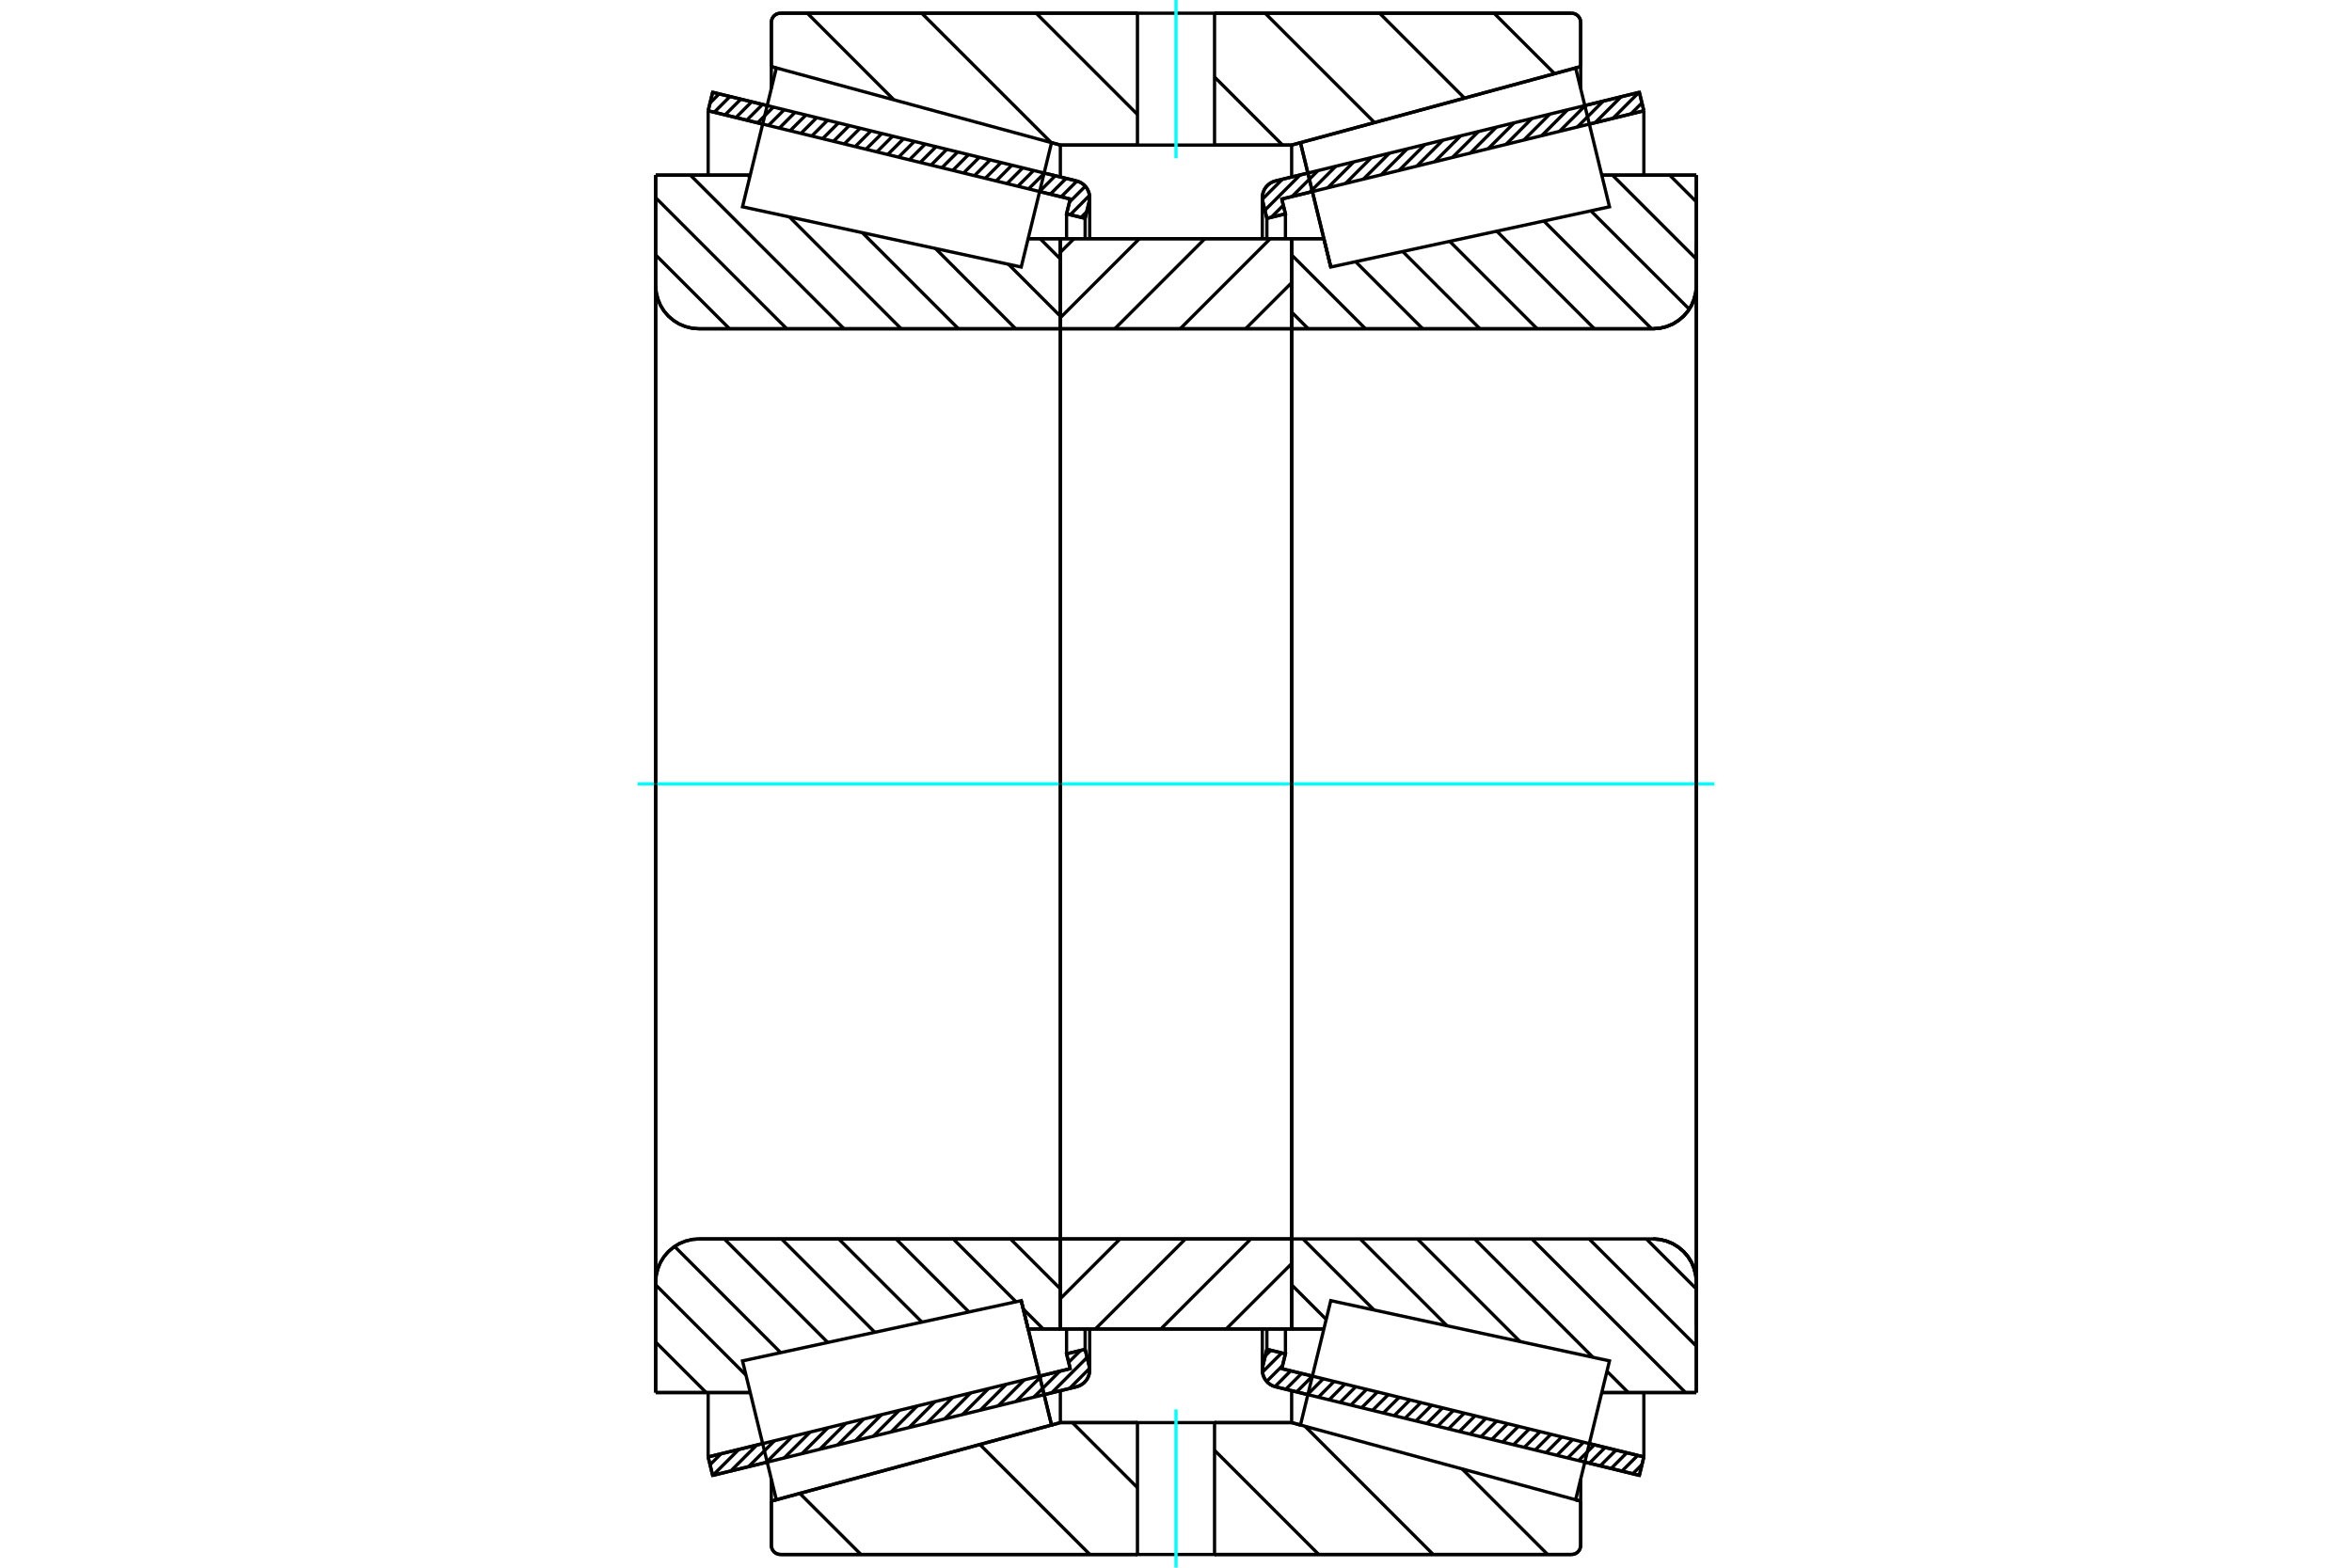 <?xml version="1.0" standalone="no"?>
<!DOCTYPE svg PUBLIC "-//W3C//DTD SVG 1.1//EN"
	"http://www.w3.org/Graphics/SVG/1.1/DTD/svg11.dtd">
<svg xmlns="http://www.w3.org/2000/svg" height="100%" width="100%" viewBox="0 0 36000 24000">
	<rect x="-1800" y="-1200" width="39600" height="26400" style="fill:#FFF"/>
	<g style="fill:none; fill-rule:evenodd" transform="matrix(1 0 0 1 0 0)">
		<g style="fill:none; stroke:#000; stroke-width:50; shape-rendering:geometricPrecision">
			<line x1="20018" y1="21351" x2="19522" y2="21230"/>
			<line x1="25092" y1="22587" x2="24258" y2="22384"/>
			<line x1="25161" y1="22304" x2="25092" y2="22587"/>
			<line x1="24327" y1="22100" x2="25161" y2="22304"/>
			<line x1="19619" y1="20953" x2="20088" y2="21067"/>
			<line x1="19675" y1="20726" x2="19619" y2="20953"/>
			<line x1="19391" y1="20657" x2="19675" y2="20726"/>
			<line x1="19329" y1="20912" x2="19391" y2="20657"/>
			<polyline points="19329,20912 19323,20943 19321,20974 19325,21018 19336,21060 19353,21100 19378,21137 19407,21169 19442,21195 19480,21216 19522,21230"/>
			<line x1="24258" y1="1616" x2="25092" y2="1413"/>
			<line x1="19522" y1="2770" x2="20018" y2="2649"/>
			<polyline points="19522,2770 19480,2784 19442,2805 19407,2831 19378,2863 19353,2900 19336,2940 19325,2982 19321,3026 19323,3057 19329,3088"/>
			<line x1="19391" y1="3343" x2="19329" y2="3088"/>
			<line x1="19675" y1="3274" x2="19391" y2="3343"/>
			<line x1="19619" y1="3047" x2="19675" y2="3274"/>
			<line x1="20088" y1="2933" x2="19619" y2="3047"/>
			<line x1="25161" y1="1696" x2="24327" y2="1900"/>
			<line x1="25092" y1="1413" x2="25161" y2="1696"/>
			<line x1="19391" y1="20345" x2="19391" y2="20657"/>
			<line x1="19391" y1="3343" x2="19391" y2="3655"/>
			<line x1="19675" y1="20345" x2="19675" y2="20726"/>
			<line x1="19675" y1="3274" x2="19675" y2="3655"/>
			<line x1="25161" y1="21319" x2="25161" y2="22304"/>
			<line x1="25161" y1="1696" x2="25161" y2="2681"/>
			<line x1="19321" y1="20346" x2="19321" y2="20974"/>
			<line x1="19321" y1="3026" x2="19321" y2="3654"/>
			<line x1="11742" y1="22384" x2="10908" y2="22587"/>
			<line x1="16478" y1="21230" x2="15982" y2="21351"/>
			<polyline points="16478,21230 16520,21216 16558,21195 16593,21169 16622,21137 16647,21100 16664,21060 16675,21018 16679,20974 16677,20943 16671,20912"/>
			<line x1="16609" y1="20657" x2="16671" y2="20912"/>
			<line x1="16325" y1="20726" x2="16609" y2="20657"/>
			<line x1="16381" y1="20953" x2="16325" y2="20726"/>
			<line x1="15912" y1="21067" x2="16381" y2="20953"/>
			<line x1="10839" y1="22304" x2="11673" y2="22100"/>
			<line x1="10908" y1="22587" x2="10839" y2="22304"/>
			<line x1="15982" y1="2649" x2="16478" y2="2770"/>
			<line x1="10908" y1="1413" x2="11742" y2="1616"/>
			<line x1="10839" y1="1696" x2="10908" y2="1413"/>
			<line x1="11673" y1="1900" x2="10839" y2="1696"/>
			<line x1="16381" y1="3047" x2="15912" y2="2933"/>
			<line x1="16325" y1="3274" x2="16381" y2="3047"/>
			<line x1="16609" y1="3343" x2="16325" y2="3274"/>
			<line x1="16671" y1="3088" x2="16609" y2="3343"/>
			<polyline points="16671,3088 16677,3057 16679,3026 16675,2982 16664,2940 16647,2900 16622,2863 16593,2831 16558,2805 16520,2784 16478,2770"/>
			<line x1="16325" y1="3655" x2="16325" y2="3274"/>
			<line x1="16325" y1="20726" x2="16325" y2="20345"/>
			<line x1="10839" y1="2681" x2="10839" y2="1696"/>
			<line x1="10839" y1="22304" x2="10839" y2="21319"/>
			<line x1="16609" y1="3655" x2="16609" y2="3343"/>
			<line x1="16609" y1="20657" x2="16609" y2="20345"/>
			<line x1="16679" y1="3654" x2="16679" y2="3026"/>
			<line x1="16679" y1="20974" x2="16679" y2="20346"/>
			<line x1="20369" y1="4088" x2="20369" y2="4088"/>
			<line x1="20263" y1="3654" x2="20369" y2="4088"/>
			<line x1="19770" y1="3654" x2="20263" y2="3654"/>
			<polyline points="19770,5009 19770,5013 19771,5016 19772,5020 19774,5023 19777,5026 19779,5028 19783,5030 19786,5031 19790,5032 19793,5033"/>
			<line x1="25303" y1="5033" x2="19793" y2="5033"/>
			<polyline points="25303,5033 25406,5025 25507,5000 25603,4961 25691,4906 25770,4839 25838,4760 25892,4672 25931,4576 25956,4475 25964,4372"/>
			<line x1="25964" y1="2681" x2="25964" y2="4372"/>
			<line x1="25964" y1="2681" x2="24517" y2="2681"/>
			<line x1="25964" y1="21319" x2="24517" y2="21319"/>
			<line x1="25964" y1="19628" x2="25964" y2="21319"/>
			<polyline points="25964,19628 25956,19525 25931,19424 25892,19328 25838,19240 25770,19161 25691,19094 25603,19039 25507,19000 25406,18975 25303,18967"/>
			<polyline points="19793,18967 19790,18968 19786,18969 19783,18970 19779,18972 19777,18974 19774,18977 19772,18980 19771,18984 19770,18987 19770,18991"/>
			<line x1="20263" y1="20346" x2="19770" y2="20346"/>
			<line x1="24517" y1="3192" x2="24517" y2="3191"/>
			<line x1="24517" y1="20809" x2="24517" y2="20808"/>
			<polyline points="19770,5009 19770,5013 19771,5016 19772,5020 19774,5023 19777,5026 19779,5028 19783,5030 19786,5031 19790,5032 19793,5033"/>
			<polyline points="19793,18967 19790,18968 19786,18969 19783,18970 19779,18972 19777,18974 19774,18977 19772,18980 19771,18984 19770,18987 19770,18991"/>
			<polyline points="25303,5033 25406,5025 25507,5000 25603,4961 25691,4906 25770,4839 25838,4760 25892,4672 25931,4576 25956,4475 25964,4372"/>
			<polyline points="25964,19628 25956,19525 25931,19424 25892,19328 25838,19240 25770,19161 25691,19094 25603,19039 25507,19000 25406,18975 25303,18967"/>
			<line x1="15631" y1="19912" x2="15631" y2="19912"/>
			<line x1="15737" y1="20346" x2="15631" y2="19912"/>
			<line x1="16230" y1="20346" x2="15737" y2="20346"/>
			<polyline points="16230,18991 16230,18987 16229,18984 16228,18980 16226,18977 16223,18974 16221,18972 16217,18970 16214,18969 16210,18968 16207,18967"/>
			<line x1="10697" y1="18967" x2="16207" y2="18967"/>
			<polyline points="10697,18967 10594,18975 10493,19000 10397,19039 10309,19094 10230,19161 10162,19240 10108,19328 10069,19424 10044,19525 10036,19628"/>
			<line x1="10036" y1="21319" x2="10036" y2="19628"/>
			<line x1="10036" y1="21319" x2="11483" y2="21319"/>
			<line x1="10036" y1="2681" x2="11483" y2="2681"/>
			<line x1="10036" y1="4372" x2="10036" y2="2681"/>
			<polyline points="10036,4372 10044,4475 10069,4576 10108,4672 10162,4760 10230,4839 10309,4906 10397,4961 10493,5000 10594,5025 10697,5033"/>
			<line x1="16207" y1="5033" x2="10697" y2="5033"/>
			<polyline points="16207,5033 16210,5032 16214,5031 16217,5030 16221,5028 16223,5026 16226,5023 16228,5020 16229,5016 16230,5013 16230,5009"/>
			<line x1="15737" y1="3654" x2="16230" y2="3654"/>
			<line x1="11483" y1="20808" x2="11483" y2="20809"/>
			<line x1="11483" y1="3191" x2="11483" y2="3192"/>
			<line x1="10036" y1="19628" x2="10036" y2="4372"/>
			<line x1="24052" y1="23798" x2="18590" y2="23798"/>
			<line x1="17410" y1="23798" x2="11948" y2="23798"/>
			<polyline points="24052,23798 24075,23796 24096,23791 24117,23783 24136,23771 24153,23757 24167,23740 24179,23721 24187,23700 24192,23679 24194,23657"/>
			<line x1="24194" y1="22981" x2="24194" y2="23657"/>
			<line x1="24117" y1="22960" x2="24194" y2="22981"/>
			<line x1="19770" y1="21779" x2="19905" y2="21816"/>
			<line x1="16230" y1="21779" x2="17410" y2="21779"/>
			<line x1="18590" y1="21779" x2="19770" y2="21779"/>
			<line x1="16095" y1="21816" x2="16230" y2="21779"/>
			<line x1="11806" y1="22981" x2="11883" y2="22960"/>
			<line x1="11806" y1="23657" x2="11806" y2="22981"/>
			<polyline points="11806,23657 11808,23679 11813,23700 11821,23721 11833,23740 11847,23757 11864,23771 11883,23783 11904,23791 11925,23796 11948,23798"/>
			<line x1="18590" y1="202" x2="24052" y2="202"/>
			<line x1="11948" y1="202" x2="17410" y2="202"/>
			<polyline points="11948,202 11925,204 11904,209 11883,217 11864,229 11847,243 11833,260 11821,279 11813,300 11808,321 11806,343"/>
			<line x1="11806" y1="1019" x2="11806" y2="343"/>
			<line x1="11883" y1="1040" x2="11806" y2="1019"/>
			<line x1="16230" y1="2221" x2="16095" y2="2184"/>
			<line x1="17410" y1="2221" x2="16230" y2="2221"/>
			<line x1="19770" y1="2221" x2="18590" y2="2221"/>
			<line x1="19905" y1="2184" x2="19770" y2="2221"/>
			<line x1="24194" y1="1019" x2="24117" y2="1040"/>
			<line x1="24194" y1="343" x2="24194" y2="1019"/>
			<polyline points="24194,343 24192,321 24187,300 24179,279 24167,260 24153,243 24136,229 24117,217 24096,209 24075,204 24052,202"/>
			<line x1="16230" y1="21289" x2="16230" y2="21779"/>
			<line x1="16230" y1="2221" x2="16230" y2="2711"/>
			<line x1="19770" y1="21289" x2="19770" y2="21779"/>
			<line x1="19770" y1="2221" x2="19770" y2="2711"/>
			<line x1="11806" y1="22645" x2="11806" y2="22981"/>
			<line x1="11806" y1="1019" x2="11806" y2="1355"/>
			<line x1="24194" y1="22645" x2="24194" y2="22981"/>
			<line x1="24194" y1="1019" x2="24194" y2="1355"/>
			<line x1="16230" y1="18967" x2="19770" y2="18967"/>
			<line x1="16230" y1="20346" x2="16230" y2="18967"/>
			<line x1="19770" y1="20346" x2="16230" y2="20346"/>
			<line x1="19770" y1="18967" x2="19770" y2="20346"/>
			<line x1="19770" y1="5033" x2="16230" y2="5033"/>
			<line x1="19770" y1="3654" x2="19770" y2="5033"/>
			<line x1="16230" y1="3654" x2="19770" y2="3654"/>
			<line x1="16230" y1="5033" x2="16230" y2="3654"/>
			<line x1="19770" y1="5033" x2="19770" y2="18967"/>
			<line x1="16230" y1="5033" x2="16230" y2="18967"/>
		</g>
		<g style="fill:none; stroke:#0FF; stroke-width:50; shape-rendering:geometricPrecision">
			<line x1="9758" y1="12000" x2="26242" y2="12000"/>
		</g>
		<g style="fill:none; stroke:#000; stroke-width:50; shape-rendering:geometricPrecision">
			<line x1="22868" y1="202" x2="23794" y2="1127"/>
			<line x1="21116" y1="202" x2="22416" y2="1502"/>
			<line x1="19364" y1="202" x2="21038" y2="1876"/>
			<line x1="18590" y1="1179" x2="19631" y2="2221"/>
			<line x1="15860" y1="202" x2="17410" y2="1752"/>
			<line x1="14108" y1="202" x2="16089" y2="2182"/>
			<line x1="12357" y1="202" x2="13683" y2="1529"/>
			<line x1="22379" y1="22488" x2="23689" y2="23798"/>
			<line x1="19974" y1="21835" x2="21937" y2="23798"/>
			<line x1="18590" y1="22203" x2="20185" y2="23798"/>
			<line x1="16414" y1="21779" x2="17410" y2="22775"/>
			<line x1="14998" y1="22114" x2="16682" y2="23798"/>
			<line x1="13620" y1="22488" x2="13620" y2="22488"/>
			<line x1="12242" y1="22863" x2="13178" y2="23798"/>
			<line x1="18590" y1="202" x2="24052" y2="202"/>
			<polyline points="24194,343 24192,321 24187,300 24179,279 24167,260 24153,243 24136,229 24117,217 24096,209 24075,204 24052,202"/>
			<line x1="24194" y1="343" x2="24194" y2="1019"/>
			<line x1="19905" y1="2184" x2="19770" y2="2221"/>
			<line x1="24194" y1="1019" x2="24117" y2="1040"/>
			<line x1="19770" y1="2221" x2="18590" y2="2221"/>
			<polyline points="17410,202 11948,202 11925,204 11904,209 11883,217 11864,229 11847,243 11833,260 11821,279 11813,300 11808,321 11806,343 11806,1019"/>
			<line x1="16095" y1="2184" x2="16230" y2="2221"/>
			<line x1="11806" y1="1019" x2="11883" y2="1040"/>
			<line x1="16230" y1="2221" x2="17410" y2="2221"/>
			<line x1="17410" y1="21779" x2="16230" y2="21779"/>
			<line x1="11883" y1="22960" x2="11806" y2="22981"/>
			<line x1="16230" y1="21779" x2="16095" y2="21816"/>
			<polyline points="11806,22981 11806,23657 11808,23679 11813,23700 11821,23721 11833,23740 11847,23757 11864,23771 11883,23783 11904,23791 11925,23796 11948,23798 17410,23798"/>
			<line x1="18590" y1="21779" x2="19770" y2="21779"/>
			<line x1="24117" y1="22960" x2="24194" y2="22981"/>
			<line x1="19770" y1="21779" x2="19905" y2="21816"/>
			<line x1="24194" y1="22981" x2="24194" y2="23657"/>
			<polyline points="24052,23798 24075,23796 24096,23791 24117,23783 24136,23771 24153,23757 24167,23740 24179,23721 24187,23700 24192,23679 24194,23657"/>
			<line x1="24052" y1="23798" x2="18590" y2="23798"/>
			<line x1="15920" y1="3654" x2="16230" y2="3965"/>
			<line x1="15436" y1="4046" x2="16230" y2="4841"/>
			<line x1="14318" y1="3804" x2="15546" y2="5033"/>
			<line x1="13200" y1="3563" x2="14670" y2="5033"/>
			<line x1="11443" y1="2681" x2="11475" y2="2713"/>
			<line x1="12083" y1="3321" x2="13794" y2="5033"/>
			<line x1="10567" y1="2681" x2="12918" y2="5033"/>
			<line x1="10036" y1="3027" x2="12042" y2="5033"/>
			<line x1="10036" y1="3903" x2="11166" y2="5033"/>
			<line x1="15466" y1="18967" x2="16230" y2="19732"/>
			<line x1="14590" y1="18967" x2="15551" y2="19929"/>
			<line x1="15662" y1="20040" x2="15968" y2="20346"/>
			<line x1="13714" y1="18967" x2="14831" y2="20085"/>
			<line x1="12838" y1="18967" x2="14111" y2="20240"/>
			<line x1="11962" y1="18967" x2="13390" y2="20396"/>
			<line x1="11086" y1="18967" x2="12670" y2="20552"/>
			<line x1="10325" y1="19082" x2="11950" y2="20708"/>
			<line x1="10036" y1="19670" x2="11417" y2="21051"/>
			<line x1="10036" y1="20546" x2="10809" y2="21319"/>
			<polyline points="16230,12000 16230,3654 16230,5009"/>
			<polyline points="16207,5033 16210,5032 16214,5031 16217,5030 16221,5028 16223,5026 16226,5023 16228,5020 16229,5016 16230,5013 16230,5009"/>
			<line x1="16207" y1="5033" x2="10697" y2="5033"/>
			<polyline points="10036,4372 10044,4475 10069,4576 10108,4672 10162,4760 10230,4839 10309,4906 10397,4961 10493,5000 10594,5025 10697,5033"/>
			<line x1="10036" y1="4372" x2="10036" y2="2681"/>
			<line x1="10036" y1="4372" x2="10036" y2="12000"/>
			<line x1="10036" y1="2681" x2="11483" y2="2681"/>
			<line x1="15737" y1="3654" x2="16230" y2="3654"/>
			<line x1="16230" y1="20346" x2="15737" y2="20346"/>
			<line x1="11483" y1="21319" x2="10036" y2="21319"/>
			<line x1="10036" y1="12000" x2="10036" y2="19628"/>
			<line x1="10036" y1="21319" x2="10036" y2="19628"/>
			<polyline points="10697,18967 10594,18975 10493,19000 10397,19039 10309,19094 10230,19161 10162,19240 10108,19328 10069,19424 10044,19525 10036,19628"/>
			<line x1="10697" y1="18967" x2="16207" y2="18967"/>
			<polyline points="16230,18991 16230,18987 16229,18984 16228,18980 16226,18977 16223,18974 16221,18972 16217,18970 16214,18969 16210,18968 16207,18967"/>
			<polyline points="16230,18991 16230,20346 16230,12000"/>
			<line x1="25556" y1="2681" x2="25964" y2="3089"/>
			<line x1="24680" y1="2681" x2="25964" y2="3965"/>
			<line x1="24350" y1="3228" x2="25856" y2="4733"/>
			<line x1="23630" y1="3383" x2="25280" y2="5033"/>
			<line x1="22910" y1="3539" x2="24404" y2="5033"/>
			<line x1="22190" y1="3695" x2="23528" y2="5033"/>
			<line x1="21470" y1="3850" x2="22652" y2="5033"/>
			<line x1="20749" y1="4006" x2="21776" y2="5033"/>
			<line x1="19770" y1="3903" x2="20900" y2="5033"/>
			<line x1="19770" y1="4778" x2="20024" y2="5033"/>
			<line x1="25199" y1="18967" x2="25964" y2="19732"/>
			<line x1="24323" y1="18967" x2="25964" y2="20608"/>
			<line x1="23447" y1="18967" x2="25799" y2="21319"/>
			<line x1="24597" y1="20993" x2="24923" y2="21319"/>
			<line x1="22571" y1="18967" x2="24383" y2="20780"/>
			<line x1="21695" y1="18967" x2="23266" y2="20538"/>
			<line x1="20819" y1="18967" x2="22148" y2="20296"/>
			<line x1="19943" y1="18967" x2="21031" y2="20055"/>
			<line x1="19770" y1="19670" x2="20299" y2="20199"/>
			<polyline points="19770,12000 19770,3654 19770,5009 19770,5013 19771,5016 19772,5020 19774,5023 19777,5026 19779,5028 19783,5030 19786,5031 19790,5032 19793,5033 25303,5033 25406,5025 25507,5000 25603,4961 25691,4906 25770,4839 25838,4760 25892,4672 25931,4576 25956,4475 25964,4372 25964,2681"/>
			<line x1="25964" y1="4372" x2="25964" y2="12000"/>
			<line x1="25964" y1="2681" x2="24517" y2="2681"/>
			<line x1="20263" y1="3654" x2="19770" y2="3654"/>
			<line x1="19770" y1="20346" x2="20263" y2="20346"/>
			<line x1="24517" y1="21319" x2="25964" y2="21319"/>
			<line x1="25964" y1="12000" x2="25964" y2="19628"/>
			<polyline points="25964,21319 25964,19628 25956,19525 25931,19424 25892,19328 25838,19240 25770,19161 25691,19094 25603,19039 25507,19000 25406,18975 25303,18967 19793,18967 19790,18968 19786,18969 19783,18970 19779,18972 19777,18974 19774,18977 19772,18980 19771,18984 19770,18987 19770,18991 19770,20346 19770,12000"/>
			<line x1="19770" y1="20346" x2="19769" y2="20346"/>
			<line x1="19770" y1="19345" x2="18768" y2="20346"/>
			<line x1="19146" y1="18967" x2="17767" y2="20346"/>
			<line x1="18145" y1="18967" x2="16766" y2="20346"/>
			<line x1="17144" y1="18967" x2="16230" y2="19881"/>
			<line x1="19770" y1="4328" x2="19065" y2="5033"/>
			<line x1="19443" y1="3654" x2="18064" y2="5033"/>
			<line x1="18442" y1="3654" x2="17063" y2="5033"/>
			<line x1="17440" y1="3654" x2="16230" y2="4864"/>
			<line x1="16439" y1="3654" x2="16230" y2="3863"/>
			<polyline points="16230,5033 16230,3654 19770,3654 19770,5033 16230,5033"/>
			<polyline points="16230,18967 19770,18967 19770,20346 16230,20346 16230,18967"/>
			<polyline points="18000,23798 18590,23798 18590,21779 17410,21779 17410,23798 18000,23798"/>
		</g>
		<g style="fill:none; stroke:#0FF; stroke-width:50; shape-rendering:geometricPrecision">
			<line x1="18000" y1="24000" x2="18000" y2="21577"/>
		</g>
		<g style="fill:none; stroke:#000; stroke-width:50; shape-rendering:geometricPrecision">
			<polyline points="18000,2221 18590,2221 18590,202 17410,202 17410,2221 18000,2221"/>
		</g>
		<g style="fill:none; stroke:#0FF; stroke-width:50; shape-rendering:geometricPrecision">
			<line x1="18000" y1="2423" x2="18000" y2="0"/>
		</g>
		<g style="fill:none; stroke:#000; stroke-width:50; shape-rendering:geometricPrecision">
			<line x1="25964" y1="20289" x2="25964" y2="3711"/>
			<line x1="19770" y1="18991" x2="19770" y2="5009"/>
			<polyline points="15863,20864 16095,21816 11883,22960 11883,22960"/>
			<polyline points="15631,19912 15631,19912 15863,20864"/>
			<polyline points="20137,3136 19905,2184 24117,1040 24117,1040"/>
			<polyline points="20369,4088 20369,4088 20137,3136"/>
			<polyline points="15863,20864 16095,21816 11883,22960 11624,21897 11365,20834 15631,19912 15863,20864"/>
			<polyline points="15863,3136 15631,4088 11365,3166 11624,2103 11883,1040 16095,2184 15863,3136"/>
			<polyline points="20137,20864 20369,19912 24635,20834 24376,21897 24117,22960 19905,21816 20137,20864"/>
			<polyline points="20137,3136 19905,2184 24117,1040 24376,2103 24635,3166 20369,4088 20137,3136"/>
			<line x1="16677" y1="20949" x2="16371" y2="21256"/>
			<line x1="16639" y1="20781" x2="16098" y2="21322"/>
			<line x1="16540" y1="20674" x2="16357" y2="20856"/>
			<line x1="16222" y1="20992" x2="15825" y2="21389"/>
			<line x1="15949" y1="21058" x2="15552" y2="21455"/>
			<line x1="15676" y1="21125" x2="15279" y2="21522"/>
			<line x1="15403" y1="21191" x2="15006" y2="21588"/>
			<line x1="15130" y1="21258" x2="14733" y2="21655"/>
			<line x1="14857" y1="21324" x2="14460" y2="21722"/>
			<line x1="14584" y1="21391" x2="14187" y2="21788"/>
			<line x1="14311" y1="21457" x2="13914" y2="21855"/>
			<line x1="14038" y1="21524" x2="13641" y2="21921"/>
			<line x1="13765" y1="21590" x2="13368" y2="21988"/>
			<line x1="13493" y1="21657" x2="13095" y2="22054"/>
			<line x1="13220" y1="21723" x2="12822" y2="22121"/>
			<line x1="12947" y1="21790" x2="12549" y2="22187"/>
			<line x1="12674" y1="21856" x2="12276" y2="22254"/>
			<line x1="12401" y1="21923" x2="12003" y2="22320"/>
			<line x1="12128" y1="21990" x2="11730" y2="22387"/>
			<line x1="11855" y1="22056" x2="11458" y2="22453"/>
			<line x1="11582" y1="22123" x2="11185" y2="22520"/>
			<line x1="11309" y1="22189" x2="10912" y2="22586"/>
			<line x1="11036" y1="22256" x2="10868" y2="22424"/>
			<line x1="16634" y1="3241" x2="16547" y2="3328"/>
			<line x1="16676" y1="2992" x2="16381" y2="3288"/>
			<line x1="16612" y1="2851" x2="16370" y2="3093"/>
			<line x1="16484" y1="2772" x2="16242" y2="3013"/>
			<line x1="16318" y1="2731" x2="16076" y2="2973"/>
			<line x1="16152" y1="2691" x2="15910" y2="2933"/>
			<line x1="15986" y1="2651" x2="15744" y2="2892"/>
			<line x1="15820" y1="2610" x2="15579" y2="2852"/>
			<line x1="15654" y1="2570" x2="15413" y2="2811"/>
			<line x1="15488" y1="2529" x2="15247" y2="2771"/>
			<line x1="15322" y1="2489" x2="15081" y2="2730"/>
			<line x1="15156" y1="2448" x2="14915" y2="2690"/>
			<line x1="14990" y1="2408" x2="14749" y2="2649"/>
			<line x1="14824" y1="2367" x2="14583" y2="2609"/>
			<line x1="14658" y1="2327" x2="14417" y2="2568"/>
			<line x1="14492" y1="2286" x2="14251" y2="2528"/>
			<line x1="14327" y1="2246" x2="14085" y2="2488"/>
			<line x1="14161" y1="2206" x2="13919" y2="2447"/>
			<line x1="13995" y1="2165" x2="13753" y2="2407"/>
			<line x1="13829" y1="2125" x2="13587" y2="2366"/>
			<line x1="13663" y1="2084" x2="13421" y2="2326"/>
			<line x1="13497" y1="2044" x2="13255" y2="2285"/>
			<line x1="13331" y1="2003" x2="13089" y2="2245"/>
			<line x1="13165" y1="1963" x2="12923" y2="2204"/>
			<line x1="12999" y1="1922" x2="12757" y2="2164"/>
			<line x1="12833" y1="1882" x2="12591" y2="2123"/>
			<line x1="12667" y1="1841" x2="12425" y2="2083"/>
			<line x1="12501" y1="1801" x2="12259" y2="2043"/>
			<line x1="12335" y1="1761" x2="12093" y2="2002"/>
			<line x1="12169" y1="1720" x2="11928" y2="1962"/>
			<line x1="12003" y1="1680" x2="11762" y2="1921"/>
			<line x1="11837" y1="1639" x2="11596" y2="1881"/>
			<line x1="11671" y1="1599" x2="11430" y2="1840"/>
			<line x1="11505" y1="1558" x2="11264" y2="1800"/>
			<line x1="11339" y1="1518" x2="11098" y2="1759"/>
			<line x1="11173" y1="1477" x2="10932" y2="1719"/>
			<line x1="11007" y1="1437" x2="10868" y2="1577"/>
			<polyline points="10839,1696 10908,1413 16478,2770"/>
			<polyline points="16671,3088 16678,3047 16678,3006 16672,2965 16659,2926 16640,2889 16616,2856 16587,2827 16554,2802 16517,2783 16478,2770"/>
			<polyline points="16671,3088 16609,3343 16325,3274 16381,3047 10839,1696"/>
			<polyline points="10839,22304 16381,20953 16325,20726 16609,20657 16671,20912"/>
			<polyline points="16478,21230 16517,21217 16554,21198 16587,21173 16616,21144 16640,21111 16659,21074 16672,21035 16678,20994 16678,20953 16671,20912"/>
			<polyline points="16478,21230 10908,22587 10839,22304"/>
			<line x1="25133" y1="22421" x2="24991" y2="22563"/>
			<line x1="25067" y1="22281" x2="24825" y2="22522"/>
			<line x1="24901" y1="22240" x2="24659" y2="22482"/>
			<line x1="24735" y1="22200" x2="24493" y2="22441"/>
			<line x1="24569" y1="22159" x2="24327" y2="22401"/>
			<line x1="24403" y1="22119" x2="24161" y2="22361"/>
			<line x1="24237" y1="22079" x2="23996" y2="22320"/>
			<line x1="24071" y1="22038" x2="23830" y2="22280"/>
			<line x1="23905" y1="21998" x2="23664" y2="22239"/>
			<line x1="23739" y1="21957" x2="23498" y2="22199"/>
			<line x1="23573" y1="21917" x2="23332" y2="22158"/>
			<line x1="23407" y1="21876" x2="23166" y2="22118"/>
			<line x1="23241" y1="21836" x2="23000" y2="22077"/>
			<line x1="23075" y1="21795" x2="22834" y2="22037"/>
			<line x1="22909" y1="21755" x2="22668" y2="21996"/>
			<line x1="22743" y1="21714" x2="22502" y2="21956"/>
			<line x1="22578" y1="21674" x2="22336" y2="21916"/>
			<line x1="22412" y1="21634" x2="22170" y2="21875"/>
			<line x1="22246" y1="21593" x2="22004" y2="21835"/>
			<line x1="22080" y1="21553" x2="21838" y2="21794"/>
			<line x1="21914" y1="21512" x2="21672" y2="21754"/>
			<line x1="21748" y1="21472" x2="21506" y2="21713"/>
			<line x1="21582" y1="21431" x2="21340" y2="21673"/>
			<line x1="21416" y1="21391" x2="21174" y2="21632"/>
			<line x1="21250" y1="21350" x2="21008" y2="21592"/>
			<line x1="21084" y1="21310" x2="20842" y2="21551"/>
			<line x1="20918" y1="21269" x2="20676" y2="21511"/>
			<line x1="20752" y1="21229" x2="20510" y2="21471"/>
			<line x1="20586" y1="21188" x2="20344" y2="21430"/>
			<line x1="20420" y1="21148" x2="20179" y2="21390"/>
			<line x1="20254" y1="21108" x2="20013" y2="21349"/>
			<line x1="20088" y1="21067" x2="19847" y2="21309"/>
			<line x1="19922" y1="21027" x2="19681" y2="21268"/>
			<line x1="19756" y1="20986" x2="19515" y2="21228"/>
			<line x1="19631" y1="20905" x2="19388" y2="21148"/>
			<line x1="19618" y1="20712" x2="19323" y2="21006"/>
			<line x1="19452" y1="20672" x2="19367" y2="20756"/>
			<line x1="25132" y1="1575" x2="24962" y2="1745"/>
			<line x1="25086" y1="1414" x2="24689" y2="1811"/>
			<line x1="24813" y1="1481" x2="24416" y2="1878"/>
			<line x1="24540" y1="1547" x2="24143" y2="1944"/>
			<line x1="24267" y1="1614" x2="23870" y2="2011"/>
			<line x1="23994" y1="1680" x2="23597" y2="2078"/>
			<line x1="23721" y1="1747" x2="23324" y2="2144"/>
			<line x1="23448" y1="1813" x2="23051" y2="2211"/>
			<line x1="23176" y1="1880" x2="22778" y2="2277"/>
			<line x1="22903" y1="1946" x2="22505" y2="2344"/>
			<line x1="22630" y1="2013" x2="22232" y2="2410"/>
			<line x1="22357" y1="2079" x2="21959" y2="2477"/>
			<line x1="22084" y1="2146" x2="21686" y2="2543"/>
			<line x1="21811" y1="2212" x2="21413" y2="2610"/>
			<line x1="21538" y1="2279" x2="21141" y2="2676"/>
			<line x1="21265" y1="2346" x2="20868" y2="2743"/>
			<line x1="20992" y1="2412" x2="20595" y2="2809"/>
			<line x1="20719" y1="2479" x2="20322" y2="2876"/>
			<line x1="20446" y1="2545" x2="20049" y2="2942"/>
			<line x1="20173" y1="2612" x2="19776" y2="3009"/>
			<line x1="19643" y1="3142" x2="19458" y2="3327"/>
			<line x1="19900" y1="2678" x2="19361" y2="3218"/>
			<line x1="19627" y1="2745" x2="19323" y2="3049"/>
			<polyline points="25161,1696 25092,1413 19522,2770 19483,2783 19446,2802 19413,2827 19384,2856 19360,2889 19341,2926 19328,2965 19322,3006 19322,3047 19329,3088 19391,3343 19675,3274 19619,3047 25161,1696"/>
			<polyline points="25161,22304 19619,20953 19675,20726 19391,20657 19329,20912 19322,20953 19322,20994 19328,21035 19341,21074 19360,21111 19384,21144 19413,21173 19446,21198 19483,21217 19522,21230 25092,22587 25161,22304"/>
		</g>
	</g>
</svg>

